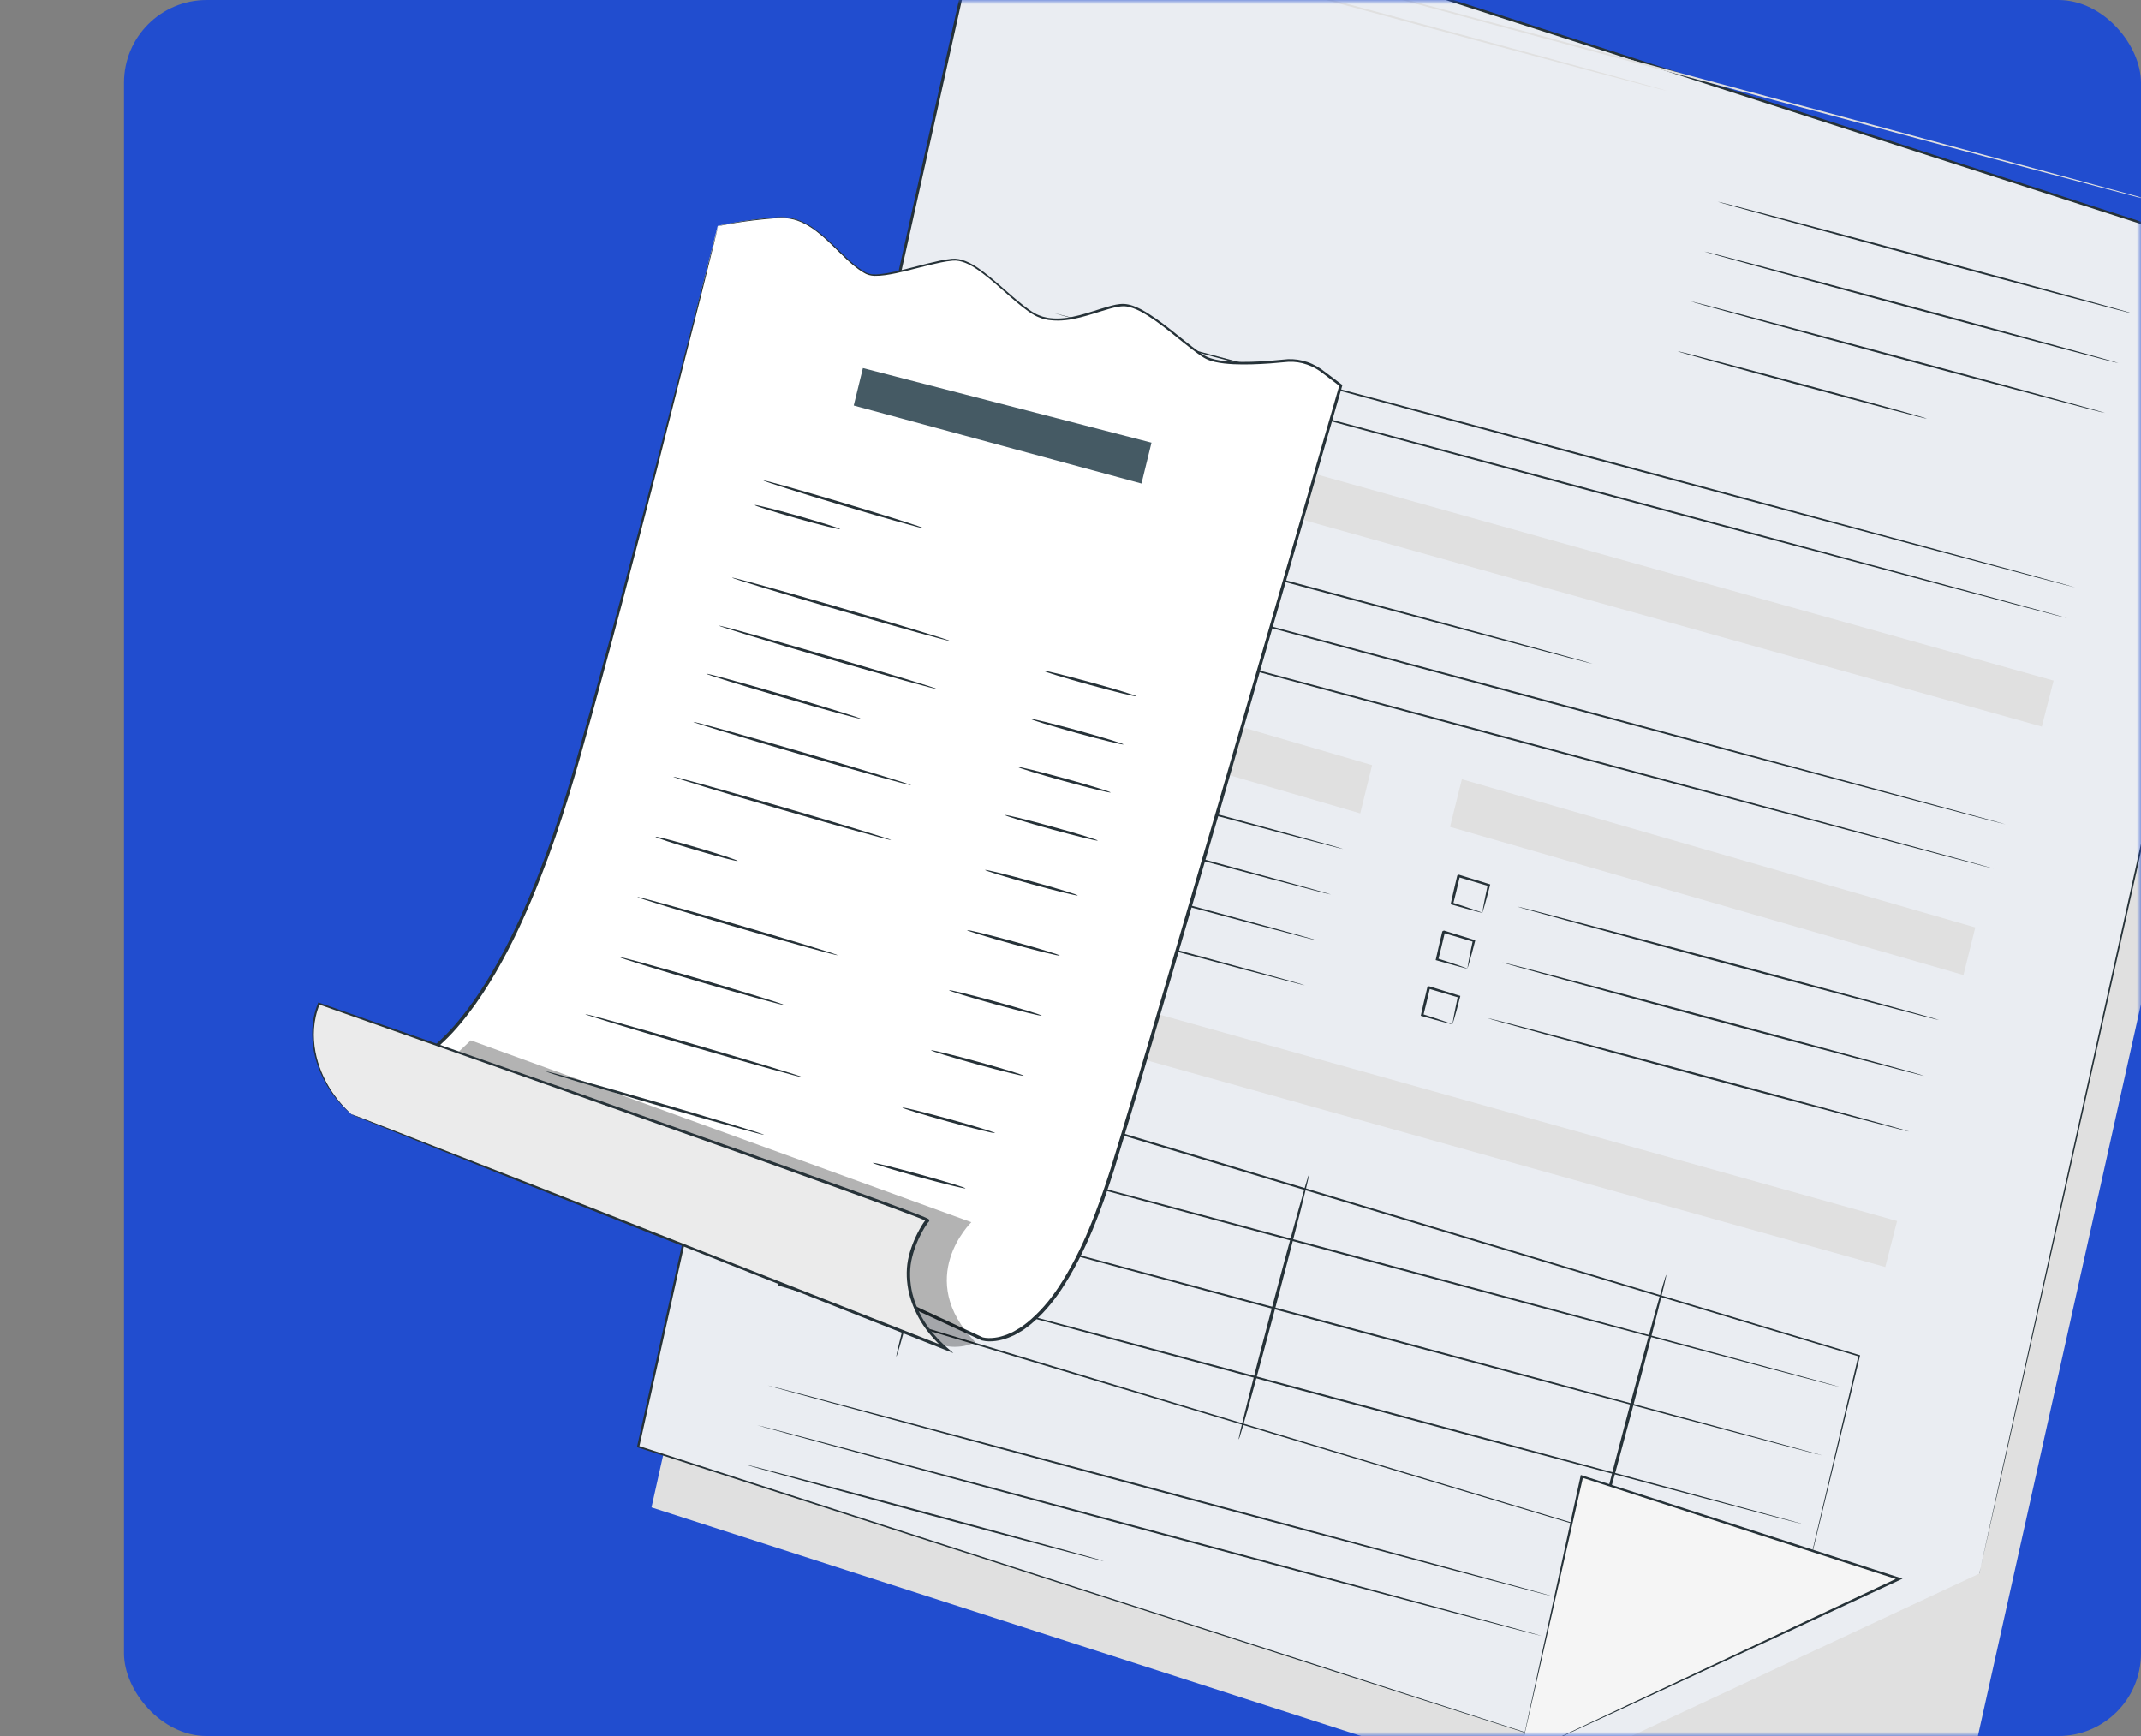 <?xml version="1.0" encoding="UTF-8"?> <svg xmlns="http://www.w3.org/2000/svg" width="259" height="210" viewBox="0 0 259 210" fill="none"><rect x="0" y="0" width="259" height="210" fill="#808080" stroke="none"/> <rect x="15" width="244" height="210" rx="10" fill="#214DCF"></rect> <mask id="mask0_1146_5794" style="mask-type:alpha" maskUnits="userSpaceOnUse" x="0" y="0" width="259" height="210"> <rect width="259" height="210" rx="10" fill="#214DCF"></rect> </mask> <g mask="url(#mask0_1146_5794)"> <path d="M80.216 176.049C80.101 176.564 78.813 182.343 78.813 182.343L234.27 232.428L277.72 37.45L274.083 32.065L80.207 176.046L80.216 176.049Z" fill="#E0E0E0"></path> <path d="M192.634 212.209L77.207 175.008L120.156 -17.785L274.714 32.028L239.445 190.348" fill="#EAEDF2"></path> <path d="M239.447 190.348C239.447 190.348 239.503 190.098 239.604 189.603C239.714 189.11 239.877 188.375 240.084 187.409C240.514 185.475 241.145 182.604 241.96 178.864C243.616 171.39 246.036 160.444 249.114 146.549C255.287 118.757 264.086 79.178 274.571 31.986L274.687 32.157C229.026 17.441 176.174 0.415 120.124 -17.641L120.315 -17.73L120.277 -17.56C103.751 56.544 88.656 124.222 77.326 175.043L77.224 174.892C112.771 186.372 141.627 195.688 161.591 202.13C171.571 205.362 179.324 207.869 184.596 209.576C187.229 210.425 189.234 211.087 190.584 211.522C191.935 211.957 192.623 212.195 192.623 212.195C192.623 212.195 191.93 211.979 190.578 211.551C189.228 211.116 187.218 210.476 184.583 209.635C179.318 207.938 171.551 205.45 161.565 202.248C141.596 195.828 112.733 186.541 77.178 175.098L77.052 175.057L77.076 174.947C88.39 124.121 103.451 56.432 119.943 -17.684L120.014 -18L120.174 -17.948C176.223 0.116 229.061 17.161 274.731 31.88L274.874 31.926L274.846 32.051C264.31 79.227 255.476 118.802 249.27 146.576C246.159 160.46 243.705 171.396 242.032 178.863C241.192 182.596 240.546 185.454 240.105 187.392C239.891 188.355 239.719 189.088 239.609 189.58C239.499 190.073 239.435 190.32 239.435 190.32L239.447 190.348Z" fill="#263238"></path> <path d="M257.887 37.891C257.87 37.955 246.645 34.981 232.813 31.255C218.98 27.529 207.781 24.457 207.797 24.399C207.812 24.341 219.039 27.309 232.871 31.035C246.704 34.76 257.903 37.833 257.887 37.891Z" fill="#263238"></path> <path d="M256.272 43.917C256.255 43.981 245.03 41.008 231.197 37.282C217.365 33.556 206.166 30.484 206.182 30.426C206.197 30.368 217.424 33.336 231.256 37.061C245.089 40.787 256.287 43.859 256.272 43.917Z" fill="#263238"></path> <path d="M254.655 49.954C254.638 50.017 243.413 47.044 229.58 43.318C215.748 39.592 204.549 36.52 204.564 36.462C204.58 36.404 215.806 39.372 229.639 43.097C243.471 46.823 254.67 49.896 254.655 49.954Z" fill="#263238"></path> <path d="M233.11 50.641C233.093 50.705 226.326 48.926 217.996 46.675C209.666 44.424 202.926 42.546 202.941 42.488C202.957 42.43 209.725 44.203 218.055 46.454C226.385 48.705 233.125 50.583 233.11 50.641Z" fill="#263238"></path> <path d="M251.048 71.056C251.031 71.119 223.345 63.735 189.224 54.572C155.103 45.41 127.436 37.925 127.451 37.867C127.467 37.809 155.147 45.186 189.283 54.353C223.419 63.519 251.064 70.998 251.048 71.056Z" fill="#263238"></path> <path d="M250.053 74.766C250.036 74.829 222.654 67.526 188.9 58.462C155.145 49.398 127.789 41.996 127.805 41.938C127.82 41.881 155.196 49.176 188.958 58.242C222.72 67.308 250.069 74.708 250.053 74.766Z" fill="#263238"></path> <path d="M248.428 82.33L124.357 47.611L122.93 53.174L247 87.894L248.428 82.33Z" fill="#E0E0E0"></path> <path d="M229.492 147.702L105.422 112.982L103.995 118.546L228.065 153.265L229.492 147.702Z" fill="#E0E0E0"></path> <path d="M165.987 92.554L116.219 78.019L114.783 83.859L164.551 98.394L165.987 92.554Z" fill="#E0E0E0"></path> <path d="M238.955 112.187L176.846 94.264L175.413 100.023L237.522 117.946L238.955 112.187Z" fill="#E0E0E0"></path> <path d="M192.655 80.289C192.638 80.353 176.759 76.132 157.198 70.871C137.637 65.61 121.777 61.289 121.793 61.231C121.808 61.173 137.68 65.386 157.257 70.651C176.834 75.916 192.67 80.231 192.655 80.289Z" fill="#263238"></path> <path d="M242.621 99.724C242.604 99.787 215.175 92.472 181.358 83.391C147.542 74.31 120.131 66.894 120.146 66.836C120.162 66.778 147.592 74.088 181.417 83.171C215.242 92.254 242.636 99.666 242.621 99.724Z" fill="#263238"></path> <path d="M241.189 105.072C241.172 105.135 213.743 97.819 179.927 88.738C146.11 79.658 118.699 72.241 118.715 72.184C118.73 72.126 146.161 79.436 179.985 88.519C213.81 97.602 241.205 105.014 241.189 105.072Z" fill="#263238"></path> <path d="M162.483 102.698C162.466 102.761 151.42 99.836 137.821 96.173C124.223 92.509 113.203 89.485 113.219 89.427C113.234 89.369 124.274 92.287 137.88 95.952C151.487 99.617 162.498 102.64 162.483 102.698Z" fill="#263238"></path> <path d="M161.006 108.203C160.989 108.266 150.131 105.391 136.75 101.786C123.37 98.181 112.537 95.207 112.553 95.149C112.568 95.091 123.428 97.961 136.809 101.566C150.189 105.17 161.022 108.145 161.006 108.203Z" fill="#263238"></path> <path d="M159.302 113.751C159.285 113.815 148.333 110.914 134.843 107.281C121.354 103.647 110.42 100.645 110.435 100.587C110.451 100.529 121.405 103.424 134.902 107.06C148.399 110.696 159.318 113.693 159.302 113.751Z" fill="#263238"></path> <path d="M157.849 119.18C157.832 119.244 146.88 116.343 133.39 112.709C119.901 109.075 108.967 106.074 108.982 106.016C108.998 105.958 119.952 108.853 133.449 112.489C146.946 116.125 157.864 119.122 157.849 119.18Z" fill="#263238"></path> <path d="M234.572 123.387C234.554 123.457 223.118 120.435 209.03 116.646C194.942 112.857 183.535 109.728 183.552 109.664C183.569 109.601 195.006 112.617 209.094 116.406C223.182 120.195 234.589 123.324 234.572 123.387Z" fill="#263238"></path> <path d="M179.326 110.397C179.326 110.397 179.373 110.014 179.488 109.421C179.602 108.827 179.765 107.994 179.979 107.017L180.087 107.185C178.999 106.855 177.752 106.493 176.418 106.097C176.379 106.117 176.784 105.914 176.606 106.003L176.551 106.233L176.497 106.463C176.462 106.611 176.427 106.759 176.392 106.908C176.321 107.205 176.253 107.494 176.188 107.768C176.056 108.325 175.923 108.849 175.797 109.344L175.689 109.176C176.75 109.513 177.646 109.808 178.281 110.033C178.917 110.249 179.302 110.39 179.315 110.41C179.334 110.439 178.981 110.348 178.334 110.176C177.695 110.006 176.754 109.753 175.621 109.425L175.483 109.383L175.513 109.257C175.629 108.768 175.747 108.231 175.871 107.672C175.938 107.39 176.006 107.101 176.075 106.812C176.11 106.663 176.145 106.515 176.18 106.367L176.235 106.137L176.261 106.025L176.275 105.966L176.282 105.936L176.286 105.922L176.289 105.907C176.121 105.991 176.526 105.788 176.479 105.805C177.803 106.206 179.05 106.6 180.137 106.938L180.275 106.98L180.245 107.106C179.985 108.132 179.758 108.978 179.589 109.546C179.427 110.118 179.327 110.429 179.315 110.41L179.326 110.397Z" fill="#263238"></path> <path d="M232.764 130.14C232.745 130.209 221.31 127.188 207.221 123.398C193.133 119.609 181.726 116.48 181.743 116.417C181.76 116.354 193.197 119.369 207.286 123.158C221.374 126.948 232.78 130.077 232.764 130.14Z" fill="#263238"></path> <path d="M177.518 117.15C177.518 117.15 177.565 116.766 177.679 116.173C177.794 115.58 177.956 114.746 178.17 113.77L178.279 113.937C177.19 113.608 175.944 113.246 174.61 112.849C174.57 112.869 174.975 112.666 174.797 112.755L174.743 112.985L174.688 113.215C174.653 113.363 174.618 113.512 174.583 113.66C174.513 113.957 174.444 114.246 174.379 114.521C174.247 115.077 174.114 115.601 173.989 116.096L173.88 115.928C174.941 116.265 175.837 116.561 176.472 116.785C177.109 117.002 177.493 117.142 177.506 117.162C177.525 117.192 177.172 117.101 176.525 116.928C175.886 116.759 174.945 116.505 173.812 116.178L173.674 116.136L173.704 116.01C173.82 115.52 173.939 114.984 174.062 114.425C174.129 114.143 174.198 113.854 174.266 113.564C174.301 113.416 174.336 113.267 174.372 113.119L174.426 112.889L174.452 112.778L174.466 112.719L174.474 112.689L174.477 112.674L174.481 112.659C174.313 112.743 174.718 112.54 174.67 112.558C175.994 112.959 177.242 113.353 178.328 113.69L178.466 113.732L178.437 113.858C178.176 114.884 177.95 115.73 177.78 116.299C177.619 116.87 177.519 117.182 177.506 117.162L177.518 117.15Z" fill="#263238"></path> <path d="M230.959 136.877C230.94 136.946 219.505 133.924 205.417 130.135C191.328 126.346 179.922 123.217 179.939 123.154C179.956 123.091 191.393 126.106 205.481 129.895C219.569 133.684 230.976 136.813 230.959 136.877Z" fill="#263238"></path> <path d="M175.713 123.886C175.713 123.886 175.76 123.503 175.875 122.91C175.989 122.316 176.152 121.483 176.366 120.506L176.474 120.674C175.385 120.344 174.139 119.983 172.805 119.586C172.765 119.606 173.171 119.403 172.993 119.492L172.938 119.722L172.884 119.952C172.849 120.1 172.813 120.249 172.778 120.397C172.708 120.694 172.639 120.983 172.574 121.258C172.443 121.814 172.31 122.338 172.184 122.833L172.076 122.665C173.136 123.002 174.033 123.298 174.667 123.522C175.304 123.739 175.689 123.879 175.701 123.899C175.72 123.928 175.368 123.837 174.721 123.665C174.082 123.495 173.14 123.242 172.008 122.915L171.87 122.873L171.9 122.747C172.016 122.257 172.134 121.72 172.258 121.162C172.324 120.88 172.393 120.59 172.461 120.301C172.497 120.153 172.532 120.004 172.567 119.856L172.621 119.626L172.648 119.515L172.662 119.455L172.669 119.426L172.672 119.411L172.676 119.396C172.508 119.48 172.913 119.277 172.865 119.294C174.189 119.696 175.437 120.09 176.524 120.427L176.662 120.469L176.632 120.595C176.371 121.621 176.145 122.467 175.975 123.036C175.814 123.607 175.714 123.919 175.701 123.899L175.713 123.886Z" fill="#263238"></path> <path d="M218.074 192.649C218.074 192.649 218.114 192.481 218.185 192.15C218.263 191.82 218.379 191.337 218.522 190.703C218.826 189.426 219.26 187.54 219.837 185.085C220.991 180.182 222.682 173.028 224.816 163.984L224.891 164.093C196.556 155.586 151.613 142.085 101.127 126.924L101.308 126.841C98.955 136.698 96.663 146.3 94.472 155.478L94.351 155.305C129.734 165.968 160.646 175.285 182.726 181.947C193.774 185.284 202.601 187.953 208.68 189.788C211.715 190.708 214.06 191.42 215.661 191.902C216.454 192.14 217.056 192.321 217.467 192.452C217.871 192.574 218.083 192.645 218.083 192.645C218.083 192.645 217.885 192.585 217.479 192.47C217.067 192.346 216.473 192.168 215.686 191.938C214.101 191.462 211.761 190.765 208.731 189.861C202.657 188.042 193.831 185.402 182.793 182.097C160.68 175.461 129.719 166.172 94.286 155.545L94.135 155.5L94.166 155.372C96.357 146.194 98.651 136.585 101.002 126.735L101.033 126.607L101.184 126.653C151.66 141.854 196.595 155.389 224.925 163.916L225.02 163.944L225.001 164.025C222.815 173.075 221.087 180.24 219.901 185.14C219.31 187.577 218.853 189.456 218.542 190.723C218.391 191.355 218.277 191.832 218.193 192.152C218.116 192.474 218.071 192.627 218.071 192.627L218.074 192.649Z" fill="#263238"></path> <path d="M222.674 167.806C222.657 167.871 195.477 160.624 161.965 151.626C128.452 142.628 101.292 135.278 101.308 135.219C101.323 135.16 128.505 142.401 162.025 151.401C195.545 160.402 222.69 167.747 222.674 167.806Z" fill="#263238"></path> <path d="M220.463 176.062C220.446 176.127 193.266 168.88 159.754 159.881C126.242 150.883 99.081 143.534 99.097 143.475C99.112 143.416 126.294 150.657 159.814 159.657C193.334 168.657 220.479 176.003 220.463 176.062Z" fill="#263238"></path> <path d="M218.227 184.402C218.21 184.467 191.03 177.22 157.518 168.222C124.005 159.224 96.845 151.874 96.86 151.815C96.876 151.756 124.057 158.997 157.578 167.998C191.098 176.998 218.243 184.343 218.227 184.402Z" fill="#263238"></path> <path d="M108.434 164.097C108.321 164.066 110.232 156.536 112.69 147.276C115.148 138.016 117.232 130.533 117.334 130.561C117.437 130.588 115.536 138.121 113.078 147.381C110.62 156.641 108.536 164.124 108.434 164.097Z" fill="#263238"></path> <path d="M149.85 174.115C149.738 174.084 151.559 166.889 153.904 158.05C156.249 149.211 158.244 142.063 158.346 142.091C158.448 142.118 156.639 149.308 154.292 158.155C151.945 167.002 149.952 174.142 149.85 174.115Z" fill="#263238"></path> <path d="M192.805 187.243C192.693 187.213 194.575 179.792 196.995 170.672C199.415 161.552 201.471 154.178 201.573 154.206C201.675 154.233 199.805 161.649 197.383 170.777C194.961 179.905 192.908 187.271 192.805 187.243Z" fill="#263238"></path> <path d="M183.818 212.435L229.75 190.984L191.349 178.598L183.818 212.435Z" fill="#F5F5F5"></path> <path d="M183.825 212.418C184.077 211.285 186.879 198.419 191.204 178.552L191.233 178.422L191.382 178.47C199.593 181.118 208.783 184.075 218.469 187.191C222.342 188.44 226.134 189.663 229.776 190.838L230.156 190.96L229.838 191.113C216.74 197.187 205.225 202.527 196.973 206.36C188.897 210.079 184.485 212.121 183.833 212.42C184.489 212.106 188.919 210.017 197.029 206.185C205.224 202.333 216.658 196.959 229.658 190.846L229.721 191.122C226.079 189.947 222.288 188.724 218.414 187.475C208.738 184.354 199.543 181.381 191.334 178.725L191.512 178.644C187.013 198.454 184.094 211.291 183.835 212.413L183.825 212.418Z" fill="#263238"></path> <path d="M187.823 193.099C187.806 193.162 166.542 187.498 140.332 180.456C114.122 173.414 92.877 167.649 92.892 167.591C92.908 167.534 114.173 173.192 140.391 180.236C166.608 187.281 187.838 193.041 187.823 193.099Z" fill="#263238"></path> <path d="M186.535 197.903C186.518 197.966 165.255 192.303 139.045 185.26C112.835 178.218 91.59 172.453 91.605 172.396C91.621 172.338 112.886 177.996 139.104 185.04C165.321 192.085 186.551 197.845 186.535 197.903Z" fill="#263238"></path> <path d="M133.536 188.842C133.519 188.906 123.83 186.344 111.907 183.13C99.984 179.916 90.313 177.253 90.328 177.195C90.344 177.137 100.027 179.691 111.965 182.909C123.904 186.128 133.552 188.784 133.536 188.842Z" fill="#263238"></path> <path d="M264.503 25.392C264.486 25.456 236.402 17.965 201.783 8.669C167.163 -0.627 139.106 -8.217 139.121 -8.274C139.136 -8.332 167.214 -0.849 201.841 8.449C236.469 17.747 264.518 25.335 264.503 25.392Z" fill="#E0E0E0"></path> <path d="M201.642 10.987C201.625 11.05 187.477 7.294 170.051 2.605C152.625 -2.084 138.496 -5.941 138.512 -5.999C138.527 -6.057 152.669 -2.308 170.11 2.385C187.551 7.078 201.657 10.929 201.642 10.987Z" fill="#E0E0E0"></path> <path d="M86.819 27.34C86.819 27.34 72.292 85.115 67.729 98.947C63.166 112.779 56.909 125.453 48.516 129.405L118.784 161.965C118.784 161.965 126.795 164.591 133.736 143.918C137.132 133.815 162.172 46.6 162.172 46.6L159.923 44.9C158.626 43.915 157.003 43.447 155.483 43.608C152.498 43.922 147.523 44.24 145.713 43.157C143.075 41.579 138.38 36.646 135.671 36.866C132.953 37.083 128.162 40.106 124.682 37.728C121.538 35.585 118.024 31.233 115.324 31.369C112.624 31.504 106.605 33.914 104.829 33.087C101.654 31.602 98.811 25.962 94.168 26.29C89.524 26.618 86.802 27.334 86.802 27.334L86.819 27.34Z" fill="white"></path> <path d="M86.826 27.36C86.826 27.36 87.284 27.219 88.211 27.038C89.139 26.856 90.522 26.62 92.375 26.422C93.305 26.352 94.329 26.145 95.534 26.338C96.738 26.53 97.99 27.198 99.111 28.118C100.255 29.022 101.313 30.145 102.506 31.271C103.113 31.829 103.755 32.391 104.506 32.829C105.243 33.333 106.148 33.208 106.988 33.093C108.702 32.835 110.42 32.317 112.268 31.863C113.196 31.642 114.137 31.4 115.173 31.3C116.261 31.209 117.372 31.777 118.306 32.407C120.209 33.712 121.844 35.407 123.764 36.916C124.241 37.289 124.742 37.671 125.276 37.952C125.541 38.1 125.838 38.187 126.12 38.3C126.415 38.354 126.707 38.463 127.011 38.48C128.218 38.625 129.419 38.435 130.572 38.134C131.734 37.836 132.867 37.425 134.066 37.083C134.664 36.916 135.283 36.739 135.992 36.766C136.697 36.807 137.394 37.084 138.026 37.412C140.557 38.781 142.654 40.83 145.049 42.56C146.203 43.539 147.705 43.659 149.159 43.748C150.619 43.814 152.088 43.757 153.561 43.645C154.3 43.578 155.039 43.511 155.786 43.446C156.563 43.407 157.377 43.531 158.158 43.795C158.94 44.059 159.69 44.504 160.325 45.016C160.974 45.508 161.631 46.003 162.288 46.498L162.388 46.578L162.364 46.681C158.025 61.726 153.089 78.853 147.742 97.439C145.031 106.716 142.22 116.358 139.326 126.284C137.862 131.246 136.374 136.271 134.822 141.34C133.221 146.385 131.384 151.474 128.39 155.997C127.325 157.59 126.077 159.068 124.559 160.302C124.166 160.598 123.789 160.907 123.347 161.141C123.13 161.262 122.926 161.404 122.693 161.513L121.992 161.814C121.51 161.987 121.004 162.144 120.464 162.211C119.925 162.277 119.385 162.304 118.769 162.148L118.76 162.146L118.743 162.14C93.753 150.55 70.023 139.552 48.496 129.571L48.12 129.396L48.453 129.239C50.36 128.328 51.977 127.054 53.419 125.677C54.878 124.305 56.09 122.744 57.231 121.176C59.47 117.994 61.262 114.623 62.821 111.248C65.908 104.467 68.102 97.679 69.928 91.196C73.606 78.238 76.575 66.778 79.074 57.315C81.53 47.845 83.474 40.358 84.805 35.227C85.464 32.672 85.98 30.706 86.327 29.371C86.503 28.712 86.634 28.213 86.721 27.867C86.815 27.531 86.862 27.363 86.862 27.363C86.862 27.363 86.822 27.541 86.745 27.883C86.666 28.231 86.544 28.732 86.385 29.397C86.055 30.738 85.564 32.711 84.93 35.275C83.624 40.414 81.722 47.914 79.307 57.404C76.85 66.881 73.907 78.349 70.252 91.323C68.443 97.811 66.253 104.624 63.17 111.423C61.617 114.815 59.821 118.201 57.569 121.402C56.424 122.985 55.2 124.559 53.728 125.95C52.273 127.347 50.632 128.645 48.685 129.575L48.642 129.244C70.171 139.217 93.903 150.209 118.905 161.786L118.871 161.776C119.325 161.888 119.868 161.886 120.354 161.818C120.855 161.763 121.324 161.61 121.786 161.447L122.457 161.159C122.679 161.055 122.873 160.918 123.08 160.801C123.51 160.58 123.877 160.276 124.26 159.984C125.734 158.784 126.975 157.335 128.018 155.76C130.973 151.288 132.814 146.224 134.411 141.194C135.972 136.128 137.46 131.102 138.924 126.141C141.826 116.217 144.646 106.578 147.357 97.3C152.727 78.73 157.689 61.611 162.038 46.562L162.106 46.742C161.449 46.247 160.802 45.748 160.153 45.255C159.527 44.746 158.848 44.348 158.108 44.097C157.379 43.841 156.608 43.731 155.886 43.764C155.139 43.828 154.401 43.888 153.671 43.958C152.192 44.06 150.712 44.122 149.226 44.055C148.483 44.017 147.739 43.948 146.998 43.784C146.63 43.691 146.254 43.595 145.889 43.407C145.533 43.223 145.229 43.007 144.917 42.788C142.493 41.025 140.402 38.986 137.944 37.656C137.336 37.344 136.679 37.087 136.055 37.048C135.436 37.026 134.812 37.185 134.223 37.348C133.034 37.685 131.893 38.093 130.714 38.386C129.542 38.688 128.314 38.878 127.045 38.729C126.731 38.717 126.414 38.6 126.102 38.541C125.803 38.422 125.489 38.33 125.209 38.169C124.628 37.857 124.135 37.478 123.65 37.102C121.717 35.566 120.083 33.87 118.218 32.594C117.301 31.969 116.254 31.438 115.266 31.529C114.26 31.614 113.319 31.856 112.394 32.07C110.547 32.516 108.829 33.035 107.09 33.284C106.66 33.346 106.218 33.38 105.767 33.372C105.319 33.357 104.832 33.226 104.464 32.974C103.681 32.519 103.034 31.939 102.427 31.381C101.227 30.245 100.179 29.117 99.061 28.221C97.954 27.314 96.747 26.652 95.569 26.46C94.401 26.264 93.371 26.461 92.443 26.523C90.593 26.706 89.196 26.922 88.272 27.089C87.41 27.26 87.032 27.33 86.872 27.359L86.826 27.36Z" fill="#263238"></path> <g opacity="0.3"> <path d="M56.947 125.846L117.505 147.846C117.505 147.846 110.516 154.616 117.987 162.361C117.987 162.361 115.884 163.546 113.202 162.473C110.52 161.4 52.105 136.582 52.105 136.582L55.454 127.259L56.947 125.846Z" fill="black"></path> </g> <path d="M42.523 134.788C38.45 131.206 36.834 125.661 38.615 121.403C38.615 121.403 112.704 147.244 112.25 147.616C112.039 147.785 110.964 149.327 110.3 151.519C109.097 155.457 110.782 159.972 114.452 163.116L42.529 134.798L42.523 134.788Z" fill="#EBEBEB"></path> <path d="M42.508 134.783C42.508 134.783 42.635 134.821 42.877 134.907C43.133 135.006 43.483 135.139 43.934 135.309C44.882 135.672 46.247 136.202 48.016 136.888C51.575 138.275 56.723 140.288 63.152 142.791C76.025 147.845 94.005 154.9 114.495 162.95L114.298 163.239C113.167 162.264 112.185 161.131 111.422 159.896C110.676 158.659 110.125 157.32 109.867 155.961C109.617 154.604 109.62 153.22 109.95 151.92C110.28 150.619 110.813 149.394 111.507 148.238C111.627 148.057 111.741 147.866 111.877 147.689L111.986 147.555C111.986 147.555 112.03 147.51 112.054 147.481C112.051 147.494 112.109 147.432 112.032 147.503C111.981 147.713 112.113 147.73 112.067 147.709C112.089 147.723 112.081 147.721 112.067 147.709C111.985 147.663 111.862 147.612 111.746 147.563C111.284 147.367 110.803 147.18 110.329 147.003C109.371 146.645 108.414 146.287 107.465 145.932C105.562 145.241 103.666 144.553 101.794 143.872C98.046 142.53 94.359 141.214 90.767 139.926C83.577 137.377 76.73 134.952 70.344 132.694C57.575 128.192 46.668 124.347 38.543 121.49L38.682 121.438C37.851 123.444 37.832 125.497 38.159 127.239C38.492 128.991 39.174 130.455 39.852 131.585C40.539 132.71 41.24 133.499 41.717 134.018C41.965 134.259 42.147 134.451 42.292 134.588C42.423 134.714 42.481 134.789 42.481 134.789C42.481 134.789 42.199 134.553 41.674 134.056C41.178 133.546 40.46 132.759 39.748 131.627C39.045 130.497 38.339 129.025 37.987 127.246C37.64 125.483 37.634 123.394 38.467 121.345L38.504 121.262L38.615 121.295C46.754 124.133 57.669 127.945 70.448 132.399C76.837 134.65 83.685 137.069 90.886 139.606C94.48 140.887 98.159 142.201 101.915 143.546C103.787 144.227 105.683 144.915 107.586 145.605C108.535 145.961 109.493 146.319 110.45 146.676C110.931 146.863 111.405 147.041 111.889 147.25C112.013 147.302 112.128 147.351 112.27 147.429C112.286 147.434 112.315 147.457 112.349 147.489C112.318 147.48 112.455 147.506 112.41 147.732L112.363 147.783L112.319 147.828L112.223 147.944C112.098 148.11 111.978 148.291 111.867 148.469C111.189 149.593 110.66 150.805 110.349 152.06C110.022 153.311 110.029 154.654 110.265 155.964C110.509 157.276 111.045 158.573 111.767 159.767C112.514 160.961 113.456 162.053 114.55 163.002L115.329 163.677L114.353 163.292C93.859 155.19 75.882 148.086 63.016 143.004C56.606 140.456 51.474 138.412 47.928 137.007C46.18 136.305 44.819 135.754 43.883 135.381C43.435 135.197 43.087 135.057 42.84 134.954C42.609 134.857 42.496 134.801 42.496 134.801L42.508 134.783Z" fill="#263238"></path> <path d="M111.767 63.912C111.744 63.998 107.377 62.773 102.018 61.176C96.66 59.579 92.339 58.207 92.362 58.12C92.384 58.034 96.752 59.26 102.11 60.857C107.469 62.454 111.79 63.826 111.759 63.91L111.767 63.912Z" fill="#263238"></path> <path d="M114.888 77.523C114.865 77.609 108.947 75.967 101.678 73.858C94.402 71.747 88.53 69.96 88.561 69.876C88.583 69.79 94.502 71.432 101.77 73.541C109.038 75.65 114.91 77.437 114.888 77.523Z" fill="#263238"></path> <path d="M137.466 84.225C137.443 84.312 134.917 83.697 131.831 82.849C128.746 82.001 126.25 81.236 126.272 81.149C126.295 81.062 128.822 81.677 131.915 82.528C135.008 83.378 137.489 84.139 137.466 84.225Z" fill="#263238"></path> <path d="M113.327 83.342C113.305 83.427 107.386 81.786 100.118 79.677C92.842 77.566 86.97 75.779 87 75.695C87.023 75.609 92.941 77.251 100.21 79.36C107.478 81.469 113.35 83.256 113.327 83.342Z" fill="#263238"></path> <path d="M135.906 90.049C135.883 90.136 133.356 89.521 130.271 88.673C127.185 87.825 124.689 87.059 124.712 86.973C124.735 86.886 127.261 87.501 130.355 88.351C133.448 89.201 135.928 89.963 135.906 90.049Z" fill="#263238"></path> <path d="M104.12 86.942C104.097 87.028 99.895 85.884 94.741 84.38C89.586 82.877 85.422 81.585 85.453 81.501C85.483 81.417 89.678 82.559 94.84 84.065C99.995 85.568 104.158 86.86 104.128 86.944L104.12 86.942Z" fill="#263238"></path> <path d="M134.349 95.86C134.326 95.946 131.799 95.331 128.714 94.483C125.629 93.635 123.133 92.87 123.155 92.783C123.178 92.697 125.705 93.312 128.798 94.162C131.891 95.012 134.372 95.773 134.349 95.86Z" fill="#263238"></path> <path d="M110.21 94.976C110.187 95.062 104.269 93.42 97.001 91.311C89.725 89.2 83.853 87.413 83.883 87.33C83.913 87.246 89.824 88.885 97.092 90.995C104.361 93.103 110.233 94.891 110.21 94.976Z" fill="#263238"></path> <path d="M132.79 101.679C132.768 101.766 130.241 101.151 127.155 100.303C124.07 99.455 121.574 98.689 121.597 98.603C121.619 98.516 124.146 99.131 127.239 99.981C130.333 100.831 132.813 101.593 132.79 101.679Z" fill="#263238"></path> <path d="M107.788 101.61C107.765 101.696 101.847 100.054 94.579 97.945C87.303 95.834 81.431 94.047 81.461 93.963C81.492 93.88 87.402 95.519 94.671 97.628C101.939 99.737 107.811 101.524 107.788 101.61Z" fill="#263238"></path> <path d="M130.368 108.314C130.346 108.4 127.819 107.786 124.734 106.938C121.648 106.089 119.152 105.324 119.175 105.237C119.197 105.151 121.724 105.766 124.818 106.616C127.911 107.466 130.391 108.227 130.368 108.314Z" fill="#263238"></path> <path d="M89.235 104.144C89.212 104.231 86.967 103.651 84.22 102.845C81.472 102.039 79.274 101.311 79.296 101.224C79.319 101.137 81.564 101.717 84.312 102.523C87.059 103.329 89.258 104.057 89.235 104.144Z" fill="#263238"></path> <path d="M128.193 115.591C128.17 115.678 125.643 115.063 122.558 114.215C119.472 113.367 116.976 112.601 116.999 112.515C117.022 112.428 119.548 113.043 122.642 113.893C125.735 114.744 128.215 115.505 128.193 115.591Z" fill="#263238"></path> <path d="M101.307 115.541C101.285 115.626 95.839 114.126 89.162 112.184C82.477 110.24 77.078 108.594 77.108 108.51C77.131 108.424 82.577 109.925 89.261 111.869C95.946 113.813 101.345 115.459 101.315 115.543L101.307 115.541Z" fill="#263238"></path> <path d="M126.011 122.859C125.988 122.946 123.462 122.331 120.376 121.483C117.291 120.635 114.795 119.869 114.817 119.783C114.84 119.696 117.367 120.311 120.46 121.161C123.553 122.012 126.034 122.773 126.011 122.859Z" fill="#263238"></path> <path d="M94.843 121.565C94.82 121.651 90.338 120.425 84.841 118.829C79.337 117.225 74.9 115.859 74.932 115.769C74.955 115.683 79.437 116.909 84.942 118.507C90.438 120.11 94.882 121.477 94.85 121.567L94.843 121.565Z" fill="#263238"></path> <path d="M123.831 130.127C123.809 130.213 121.282 129.599 118.196 128.75C115.111 127.902 112.615 127.137 112.638 127.05C112.66 126.964 115.187 127.579 118.28 128.429C121.374 129.279 123.854 130.04 123.831 130.127Z" fill="#263238"></path> <path d="M97.138 130.328C97.115 130.414 91.197 128.772 83.928 126.664C76.652 124.552 70.78 122.765 70.811 122.682C70.833 122.596 76.752 124.238 84.02 126.347C91.288 128.455 97.16 130.243 97.138 130.328Z" fill="#263238"></path> <path d="M92.405 137.263C92.383 137.348 86.464 135.707 79.196 133.598C71.92 131.487 66.048 129.699 66.078 129.616C66.101 129.53 72.019 131.172 79.288 133.281C86.556 135.39 92.428 137.177 92.405 137.263Z" fill="#263238"></path> <path d="M120.361 137.059C120.338 137.145 117.811 136.53 114.726 135.682C111.64 134.834 109.144 134.069 109.167 133.982C109.19 133.895 111.716 134.51 114.81 135.361C117.903 136.211 120.383 136.972 120.361 137.059Z" fill="#263238"></path> <path d="M116.79 143.749C116.768 143.835 114.241 143.22 111.155 142.372C108.07 141.524 105.574 140.759 105.597 140.672C105.619 140.585 108.146 141.2 111.239 142.051C114.333 142.901 116.813 143.662 116.79 143.749Z" fill="#263238"></path> <path d="M101.618 64.004C101.595 64.091 99.266 63.515 96.419 62.711C93.573 61.907 91.289 61.191 91.313 61.098C91.335 61.011 93.664 61.587 96.511 62.391C99.358 63.195 101.642 63.911 101.618 64.004Z" fill="#263238"></path> <path d="M138.088 58.489L103.277 49.053L104.387 44.523L139.299 53.547L138.088 58.489Z" fill="#455A64"></path> </g> </svg> 